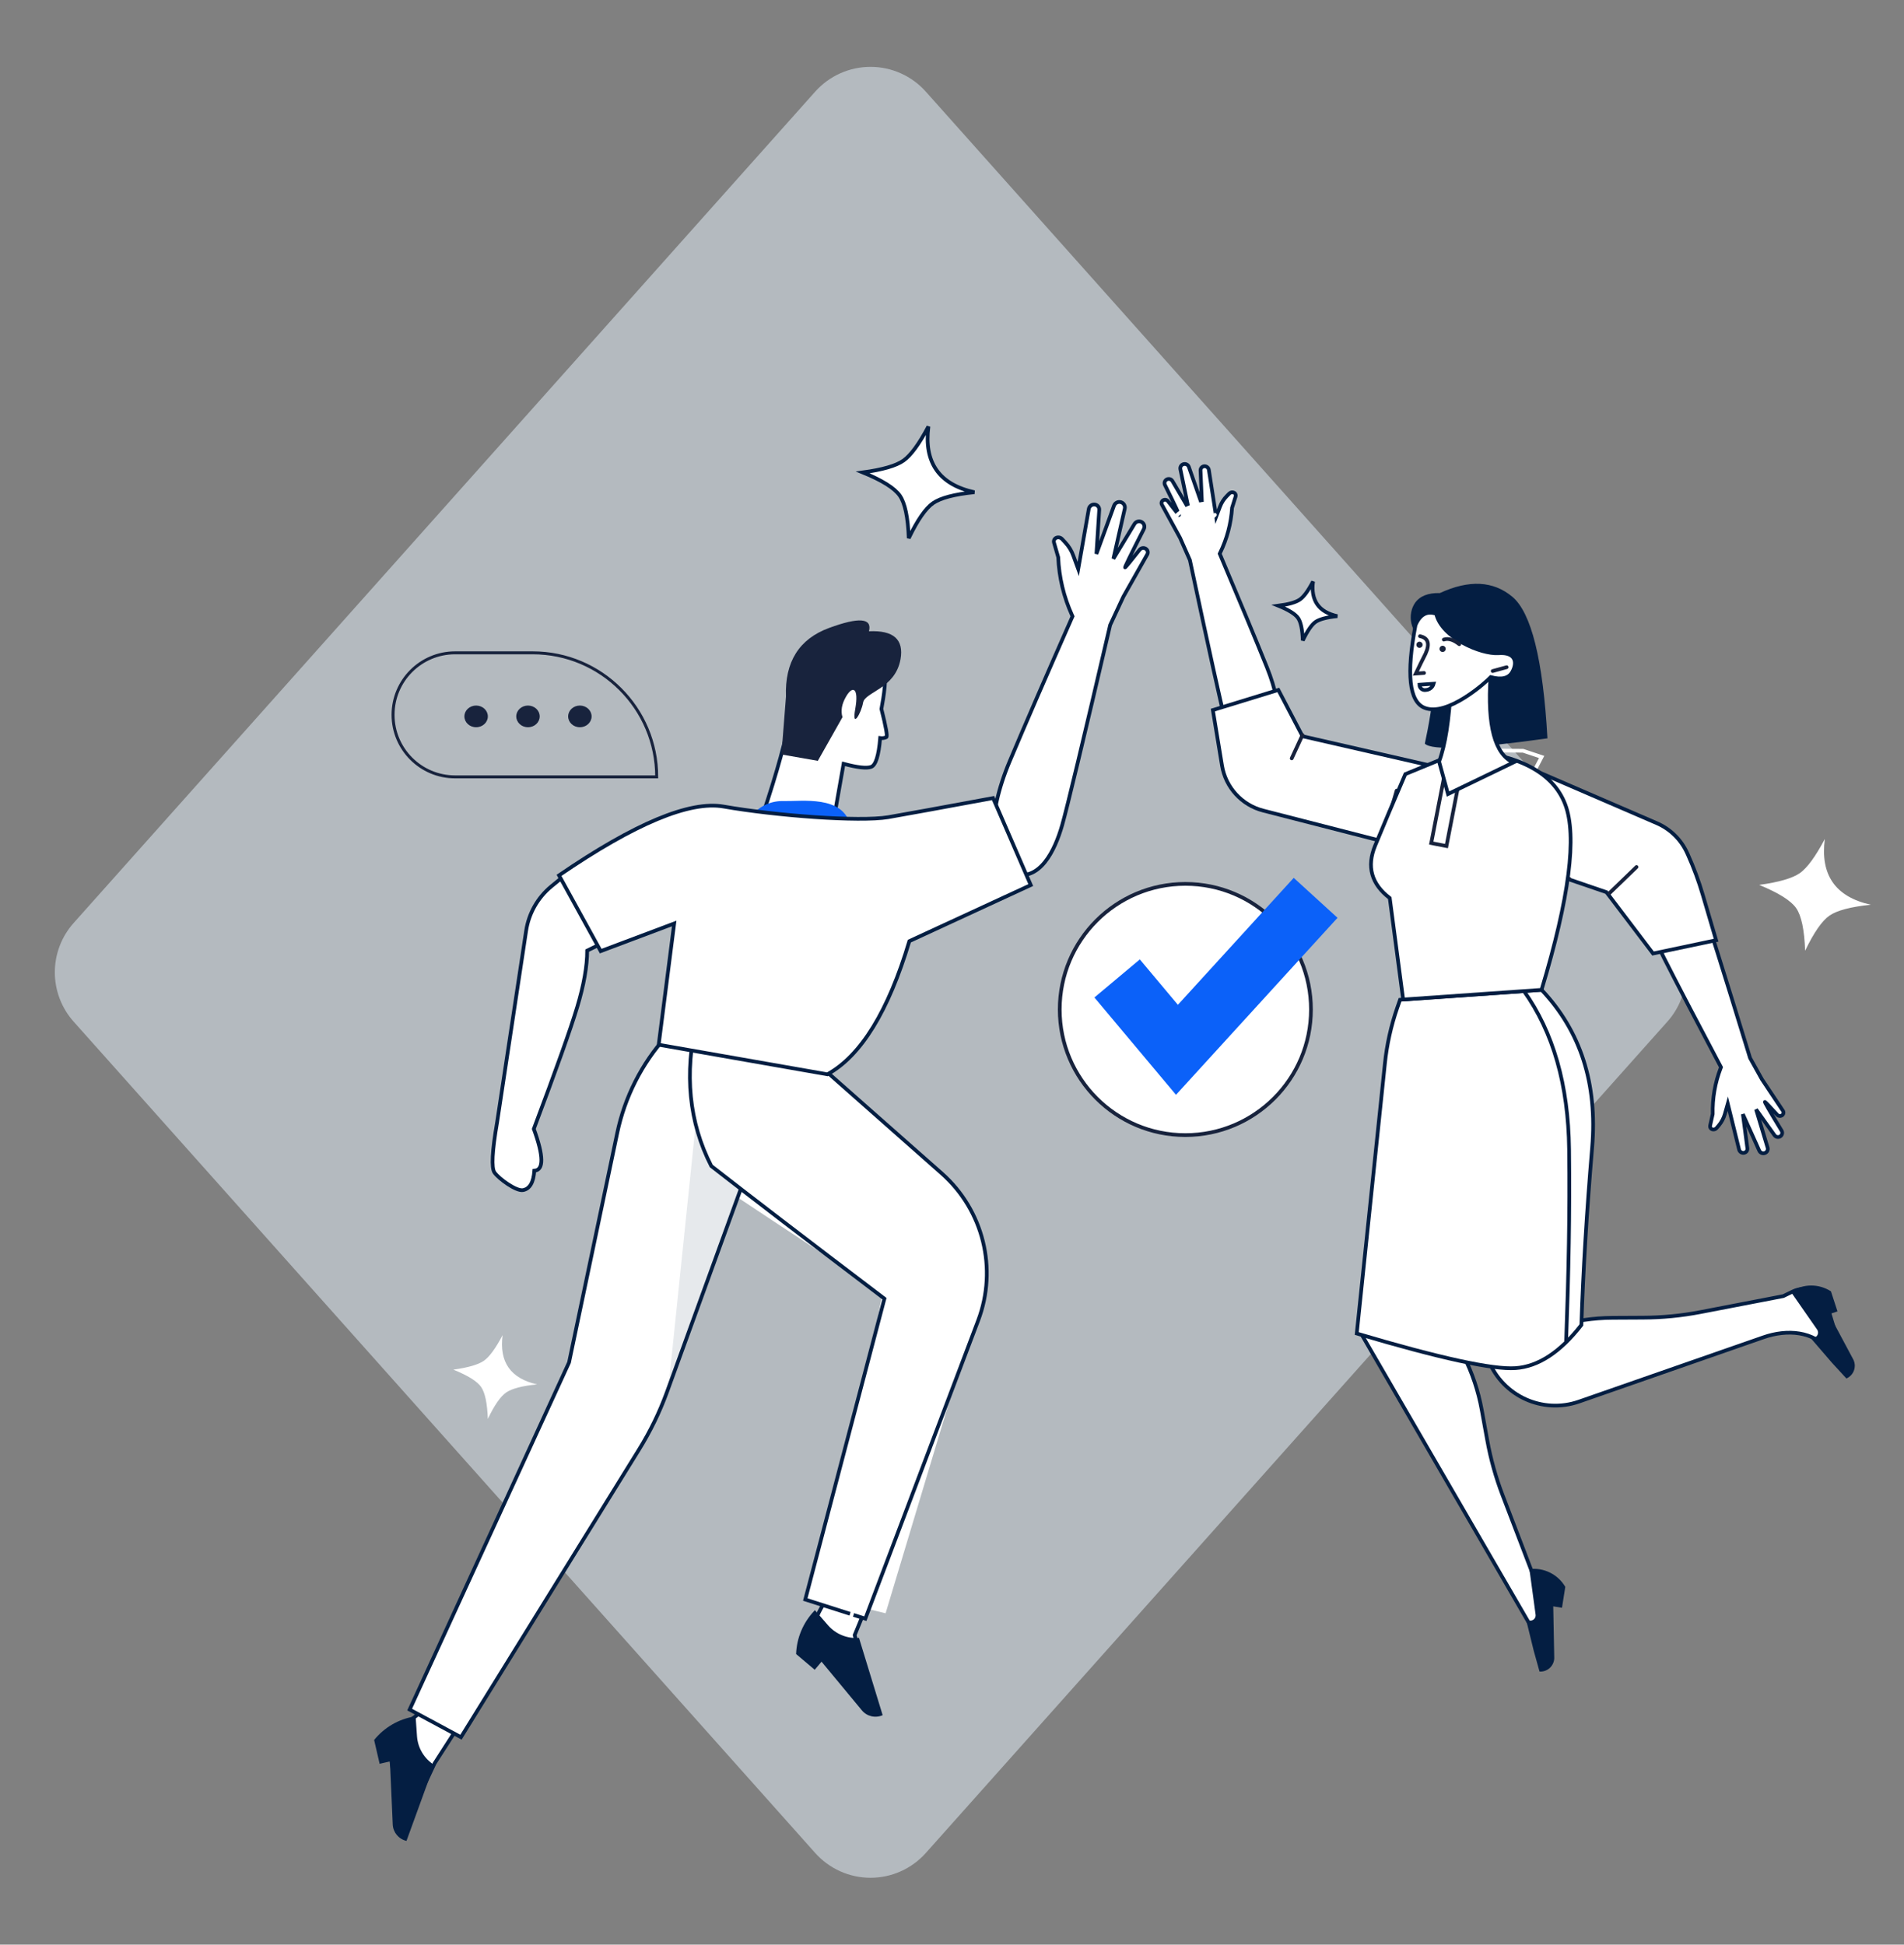<?xml version="1.0" encoding="utf-8"?>
<svg xmlns="http://www.w3.org/2000/svg" xmlns:xlink="http://www.w3.org/1999/xlink" width="514px" height="525px" viewBox="0 0 514 525" version="1.1">
  <rect x="0" y="0" width="514" height="525" fill="#808080" stroke="none"/>
  <g id="illseo_ill_02" transform="translate(8 8)">
    <path d="M241.925 16.733L442.126 241.188Q442.429 241.528 442.717 241.881Q443.004 242.234 443.275 242.6Q443.546 242.966 443.8 243.344Q444.054 243.722 444.29 244.111Q444.527 244.5 444.745 244.899Q444.964 245.298 445.164 245.707Q445.364 246.116 445.546 246.534Q445.727 246.951 445.889 247.377Q446.051 247.802 446.194 248.235Q446.336 248.667 446.459 249.105Q446.582 249.544 446.685 249.987Q446.787 250.431 446.87 250.879Q446.952 251.326 447.014 251.777Q447.076 252.228 447.118 252.682Q447.159 253.135 447.18 253.59Q447.201 254.045 447.201 254.5Q447.201 254.955 447.18 255.41Q447.159 255.865 447.118 256.318Q447.076 256.772 447.014 257.223Q446.952 257.674 446.87 258.121Q446.787 258.569 446.685 259.013Q446.582 259.456 446.459 259.895Q446.336 260.333 446.194 260.765Q446.051 261.198 445.889 261.623Q445.727 262.049 445.546 262.466Q445.364 262.884 445.164 263.293Q444.964 263.702 444.745 264.101Q444.527 264.5 444.29 264.889Q444.054 265.278 443.8 265.656Q443.546 266.034 443.275 266.4Q443.004 266.766 442.717 267.119Q442.429 267.472 442.126 267.812L241.925 492.267Q241.574 492.66 241.203 493.034Q240.833 493.408 240.443 493.762Q240.053 494.116 239.645 494.449Q239.237 494.782 238.812 495.093Q238.387 495.404 237.946 495.692Q237.506 495.981 237.05 496.245Q236.595 496.51 236.126 496.75Q235.658 496.991 235.177 497.206Q234.697 497.421 234.205 497.611Q233.714 497.801 233.213 497.964Q232.713 498.128 232.204 498.265Q231.696 498.402 231.181 498.512Q230.666 498.622 230.146 498.705Q229.626 498.788 229.102 498.843Q228.578 498.899 228.053 498.926Q227.527 498.954 227 498.954Q226.473 498.954 225.947 498.926Q225.422 498.899 224.898 498.843Q224.374 498.788 223.854 498.705Q223.334 498.622 222.819 498.512Q222.304 498.402 221.796 498.265Q221.287 498.128 220.787 497.964Q220.286 497.801 219.795 497.611Q219.303 497.421 218.823 497.206Q218.342 496.991 217.874 496.75Q217.405 496.51 216.95 496.245Q216.494 495.981 216.054 495.692Q215.613 495.404 215.188 495.093Q214.763 494.782 214.355 494.449Q213.947 494.116 213.557 493.762Q213.167 493.408 212.797 493.034Q212.426 492.66 212.075 492.267L11.874 267.812Q11.571 267.472 11.283 267.119Q10.996 266.766 10.725 266.4Q10.454 266.034 10.2 265.656Q9.946 265.278 9.71 264.889Q9.473 264.5 9.255 264.101Q9.036 263.702 8.836 263.293Q8.636 262.884 8.454 262.466Q8.273 262.049 8.111 261.623Q7.949 261.198 7.806 260.765Q7.664 260.333 7.541 259.895Q7.418 259.456 7.315 259.013Q7.212 258.569 7.13 258.121Q7.048 257.674 6.986 257.223Q6.924 256.772 6.882 256.318Q6.841 255.865 6.82 255.41Q6.799 254.955 6.799 254.5Q6.799 254.045 6.82 253.59Q6.841 253.135 6.882 252.682Q6.924 252.228 6.986 251.777Q7.048 251.326 7.13 250.879Q7.212 250.431 7.315 249.987Q7.418 249.544 7.541 249.105Q7.664 248.667 7.806 248.235Q7.949 247.802 8.111 247.377Q8.273 246.951 8.454 246.534Q8.636 246.116 8.836 245.707Q9.036 245.298 9.255 244.899Q9.473 244.5 9.71 244.111Q9.946 243.722 10.2 243.344Q10.454 242.966 10.725 242.6Q10.996 242.234 11.283 241.881Q11.571 241.528 11.874 241.188L212.075 16.733Q212.426 16.34 212.797 15.966Q213.167 15.592 213.557 15.238Q213.947 14.884 214.355 14.551Q214.763 14.218 215.188 13.907Q215.613 13.596 216.054 13.308Q216.494 13.019 216.95 12.755Q217.405 12.49 217.874 12.25Q218.342 12.009 218.823 11.794Q219.303 11.579 219.795 11.389Q220.286 11.199 220.786 11.036Q221.287 10.872 221.796 10.735Q222.304 10.598 222.819 10.488Q223.334 10.378 223.854 10.295Q224.374 10.212 224.898 10.157Q225.422 10.101 225.947 10.074Q226.473 10.046 227 10.046Q227.527 10.046 228.053 10.074Q228.578 10.101 229.102 10.157Q229.626 10.212 230.146 10.295Q230.666 10.378 231.181 10.488Q231.696 10.598 232.204 10.735Q232.713 10.872 233.214 11.036Q233.714 11.199 234.205 11.389Q234.697 11.579 235.177 11.794Q235.658 12.009 236.126 12.25Q236.595 12.49 237.05 12.755Q237.506 13.019 237.946 13.308Q238.387 13.596 238.812 13.907Q239.237 14.218 239.645 14.551Q240.053 14.884 240.443 15.238Q240.833 15.592 241.203 15.966Q241.574 16.34 241.925 16.733L241.925 16.733Z" id="Polygon-Copy-9" fill="#E9F5FE" fill-opacity="0.5" fill-rule="evenodd" stroke="none"/>
    <g id="Illustration" transform="translate(93 107.145)">
      <g id="mask-6-2" transform="translate(80.499 162.308)">
        <path d="M34.425 9.621L69.785 36.734C81.655 45.842 86.655 61.342 82.345 75.669L57.577 158.096L41.073 154.06L56.748 71.583C34.19 56.824 17.815 46 7.622 39.112C0.772 27.774 -1.461 14.737 0.923 0L34.425 9.621Z" transform="matrix(1 0 0 1 0 -4.759659E-14)" id="path-5-2" fill="#FFFFFF" fill-rule="evenodd" stroke="none"/>
      </g>
      <g id="mask-2-3" transform="translate(265.266 152.092)">
        <path d="M49.896 0C60.447 11.164 64.996 25.349 63.545 42.553C62.093 59.757 61.125 75.734 60.639 90.482C54.934 97.811 49.012 101.691 42.871 102.121C36.731 102.55 22.44 99.436 0 92.776L7.595 19.928C8.122 14.778 9.246 9.706 10.944 4.815L11.689 2.679L49.896 0Z" transform="matrix(1 0 0 1 4.759659E-14 0)" id="path-1-2" fill="#FFFFFF" fill-rule="evenodd" stroke="none"/>
      </g>
      <g id="Page-1">
        <g id="Desktop-HD">
          <g id="Your-CV-is-accepted-successfully">
            <g id="Group-13" transform="translate(5.108 61.1)">
              <path d="M37.68 1.18991e-14L16.747 1.18991e-14C7.498 1.18991e-14 7.43697e-16 7.498 0 16.747L0 16.747C8.92436e-15 25.995 7.498 33.493 16.747 33.493L71.173 33.493C71.173 14.995 56.178 0 37.68 0L37.68 1.18991e-14Z" transform="matrix(1 0 0 1 1.4873935E-15 0)" id="Path" fill="none" fill-rule="evenodd" stroke="#18233D" stroke-width="0.8" stroke-linecap="round"/>
              <g id="Group-3" transform="translate(19.259 14.235)">
                <path d="M3.165 5.861C4.913 5.861 6.33 4.549 6.33 2.931C6.33 1.312 4.913 0 3.165 0C1.417 0 0 1.312 0 2.931C0 4.549 1.417 5.861 3.165 5.861Z" transform="translate(28.009 0)" id="Oval" fill="#18233D" stroke="none"/>
                <path d="M3.165 5.861C4.913 5.861 6.33 4.549 6.33 2.931C6.33 1.312 4.913 0 3.165 0C1.417 0 0 1.312 0 2.931C0 4.549 1.417 5.861 3.165 5.861Z" transform="translate(14 0)" id="Oval" fill="#18233D" stroke="none"/>
                <path d="M3.165 5.861C4.913 5.861 6.33 4.549 6.33 2.931C6.33 1.312 4.913 0 3.165 0C1.417 0 0 1.312 0 2.931C0 4.549 1.417 5.861 3.165 5.861Z" transform="matrix(1 0 0 1 -2.974787E-15 0)" id="Oval" fill="#18233D" stroke="none"/>
              </g>
            </g>
            <g id="Group-5" transform="translate(185.083 123.481)">
              <path d="M33.912 67.824C52.641 67.824 67.824 52.641 67.824 33.912C67.824 15.183 52.641 0 33.912 0C15.183 0 0 15.183 0 33.912C0 52.641 15.183 67.824 33.912 67.824Z" id="Oval" fill="#FFFFFF" stroke="#18233D" stroke-width="1" stroke-linecap="round"/>
              <path d="M0 21.762L16.152 41.029L53.589 0" transform="translate(15.491 3.768)" id="Path-210" fill="none" fill-rule="evenodd" stroke="#0B61F9" stroke-width="16"/>
            </g>
            <g id="Group-6" transform="translate(212.553 10.121)">
              <g id="Group-14" transform="translate(88.307 221.797)">
                <path d="M0.017 19.338L4.095 16.659C12.833 10.915 23.053 7.834 33.51 7.792L41.716 7.75C46.912 7.73 52.095 7.226 57.198 6.243L79.563 1.93L82.15 0.674C85.478 -0.941 89.485 0.446 91.101 3.772C91.293 4.164 91.444 4.573 91.553 4.995L96.051 19.965L91.989 16.659C87.787 11.327 80.581 10.823 74.171 13.059L24.383 30.416C14.601 33.821 3.87 28.945 0 19.338L0.017 19.338Z" transform="translate(0 0.922)" id="Path-20" fill="#FFFFFF" fill-rule="evenodd" stroke="#041E42" stroke-width="1"/>
                <path d="M0 1.688L7.084 11.87C7.498 12.446 7.426 13.239 6.914 13.729C6.402 14.22 5.607 14.259 5.049 13.821L11.086 20.83L15.005 25.092C16.905 24.268 17.779 22.06 16.956 20.16C16.916 20.068 16.872 19.979 16.822 19.892L10.324 7.725L12.593 6.989L10.827 1.563C7.536 -0.554 3.304 -0.518 0.05 1.655L0 1.688Z" transform="translate(81.589 0)" id="Path-26" fill="#041E42" fill-rule="evenodd" stroke="none"/>
              </g>
              <path d="M15.708 0L19.058 3.55C26.233 11.155 31.042 20.683 32.899 30.973L34.364 39.045C35.286 44.161 36.688 49.179 38.551 54.033L46.681 75.309L49.151 78.726C51.306 81.722 50.633 85.896 47.644 88.062L47.552 88.12L46.053 89.167L0 9.755L15.708 0Z" transform="translate(53.567 224.465)" id="Path" fill="#FFFFFF" fill-rule="evenodd" stroke="#041E42" stroke-width="1"/>
              <path d="M1.022 0.075L2.696 12.367C2.749 12.741 2.65 13.121 2.422 13.423C2.195 13.724 1.856 13.923 1.482 13.975C0.868 14.056 0.272 13.735 0 13.179L0 13.179L2.202 22.164L3.76 27.74L3.76 27.74C4.751 27.802 5.727 27.467 6.471 26.809C7.216 26.151 7.668 25.224 7.729 24.232C7.729 24.131 7.729 24.031 7.729 23.931L7.461 10.14L9.822 10.517L10.709 4.873L10.709 4.873C8.732 1.499 4.948 -0.387 1.063 0.067L1.022 0.075Z" transform="translate(98.297 298.276)" id="Path" fill="#041E42" fill-rule="evenodd" stroke="none"/>
              <g id="Path-224" transform="translate(52.713 141.972)">
                <g id="Mask-3">
                  <path d="M49.896 0C60.447 11.164 64.996 25.349 63.545 42.553C62.093 59.757 61.125 75.734 60.639 90.482C54.934 97.811 49.012 101.691 42.871 102.121C36.731 102.55 22.44 99.436 0 92.776L7.595 19.928C8.122 14.778 9.246 9.706 10.944 4.815L11.689 2.679L49.896 0Z" id="Path" fill="#FFFFFF" fill-rule="evenodd" stroke="#041E42" stroke-width="1"/>
                </g>
                <path d="M0 0C7.921 11.12 11.985 25.354 12.191 42.704C12.398 60.053 12.071 75.829 11.39 94.714" transform="translate(45.132 0.327)" id="Path" fill="none" fill-rule="evenodd" stroke="#041E42" stroke-width="1"/>
              </g>
              <path d="M22.114 0.126L27.138 1.8L18.681 17.944L11.354 6.9L0 11.664L4.923 0L22.114 0.126Z" transform="translate(75.488 77.296)" id="Path-185" fill="none" fill-rule="evenodd" stroke="#FFFFFF" stroke-width="1" stroke-linecap="round"/>
              <path d="M16.976 68.245C18.433 73.679 21.489 80.168 27.166 78.644C32.843 77.121 33.186 66.612 28.472 54.906C25.324 47.091 21.073 36.862 15.72 24.218L15.828 23.992C17.684 20.182 18.779 16.047 19.052 11.817L19.052 11.817L20.015 8.753C20.144 8.342 19.942 7.901 19.546 7.731L19.546 7.731C19.127 7.547 18.637 7.64 18.315 7.966L17.629 8.661C16.825 9.474 16.2 10.447 15.795 11.516L14.757 14.246L12.789 1.594C12.691 0.998 12.161 0.572 11.558 0.605L11.558 0.605C10.965 0.646 10.512 1.151 10.537 1.744L10.938 11.005L7.396 0.815C7.193 0.211 6.553 -0.127 5.94 0.044L5.94 0.044C5.336 0.212 4.968 0.822 5.102 1.434L7.296 11.985L2.959 4.608C2.648 4.074 1.971 3.882 1.426 4.173L1.426 4.173C0.884 4.452 0.664 5.114 0.932 5.663C3.695 11.245 4.96 13.947 4.725 13.768C4.499 13.576 3.511 12.328 1.745 10.042L1.745 10.042C1.437 9.65 0.89 9.54 0.455 9.783L0.455 9.783C0.028 10.021 -0.126 10.56 0.112 10.988L5.01 19.939L7.664 25.943C12.9 50.521 16.004 64.622 16.976 68.245Z" id="Path-112" fill="#FFFFFF" fill-rule="evenodd" stroke="#041E42" stroke-width="1"/>
              <path d="M4.338 0C1.084 2.914 -0.339 5.127 0.068 6.64" transform="translate(10.083 13.726)" id="Path-113" fill="none" fill-rule="evenodd" stroke="#FFFFFF" stroke-width="1" stroke-linecap="round"/>
              <path d="M0 3.433C1.926 1.518 4.647 0.374 8.164 0" transform="translate(3.913 10.62)" id="Path-114" fill="none" fill-rule="evenodd" stroke="#FFFFFF" stroke-width="1" stroke-linecap="round"/>
              <path d="M14.899 9.858C12.982 4.566 9.365 -1.621 3.847 0.388C-1.671 2.398 -1.11 12.898 4.617 24.143C8.43 31.646 13.554 41.468 19.99 53.609L19.907 53.843C18.388 57.8 17.657 62.015 17.755 66.252L17.755 66.252L17.06 69.384C16.959 69.807 17.2 70.236 17.612 70.372L17.612 70.372C18.048 70.512 18.526 70.373 18.818 70.02L19.446 69.275C20.175 68.393 20.714 67.37 21.029 66.269L21.824 63.464L24.889 75.89C25.051 76.459 25.611 76.818 26.195 76.727L26.195 76.727C26.782 76.637 27.191 76.095 27.116 75.505L25.902 66.294L30.323 76.141C30.583 76.718 31.244 76.996 31.838 76.778L31.838 76.778C32.431 76.564 32.755 75.925 32.575 75.321L29.469 65.005L34.434 71.971C34.792 72.474 35.481 72.606 36 72.273L36 72.273C36.515 71.943 36.672 71.262 36.352 70.74C33.108 65.398 31.615 62.817 31.872 62.995C32.129 63.174 33.226 64.327 35.163 66.453L35.163 66.453C35.505 66.82 36.064 66.88 36.477 66.596L36.477 66.596C36.872 66.318 36.976 65.777 36.712 65.373L31.051 56.883L27.844 51.13C20.498 27.155 16.183 13.398 14.899 9.858Z" transform="translate(131.05 109.246)" id="Path" fill="#FFFFFF" fill-rule="evenodd" stroke="#041E42" stroke-width="1"/>
              <path d="M0 24.341L25.882 33.2L38.442 49.746L55.473 46.154L51.839 33.803C50.77 30.177 49.458 26.627 47.912 23.177L47.694 22.692C46.058 19.041 43.112 16.137 39.438 14.553L5.736 0L0 24.341Z" transform="translate(94.253 82.412)" id="Path-196" fill="#FFFFFF" fill-rule="evenodd" stroke="#041E42" stroke-width="1"/>
              <path d="M0 7.067L7.318 0" transform="translate(120.921 108.805)" id="Path-11" fill="none" fill-rule="evenodd" stroke="#18233D" stroke-width="1" stroke-linecap="round"/>
              <path d="M6.854 12.811C1.116 10.366 -1.019 6.096 0.449 0" transform="translate(103.266 99.192)" id="Path-9" fill="none" fill-rule="evenodd" stroke="#18233D" stroke-width="1" stroke-linecap="round"/>
              <g id="Group-19" transform="translate(13.869 61.002)">
                <path d="M24.207 12.501L17.676 0L0 5.434L2.47 20.422C3.439 26.316 7.797 31.082 13.582 32.572L46.17 40.945L57.432 20.113L24.207 12.501Z" id="Path-197" fill="#FFFFFF" fill-rule="evenodd" stroke="#041E42" stroke-width="1"/>
                <path d="M2.906 0L0 6.288" transform="translate(21.285 12.183)" id="Path-10" fill="none" fill-rule="evenodd" stroke="#18233D" stroke-width="1" stroke-linecap="round"/>
                <path d="M0 14.235L4.103 0" transform="translate(45.509 27.18)" id="Path-215" fill="none" fill-rule="evenodd" stroke="#18233D" stroke-width="1" stroke-linecap="round"/>
              </g>
              <path d="M52.427 14.645C55.675 23.141 53.549 39.837 46.046 64.734L8.685 67.346L5.067 39.957C0.11 36.167 -1.21 31.458 1.107 25.832C3.423 20.205 6.145 13.757 9.271 6.489L25.063 0C40.062 1.262 49.183 6.143 52.427 14.645Z" transform="translate(56.555 77.238)" id="Path-188" fill="#FFFFFF" fill-rule="evenodd" stroke="#041E42" stroke-width="1"/>
              <path d="M0 0L20.096 3.71848e-15L20.096 4.187L0 4.187L0 0Z" transform="matrix(0.191 -0.982 0.982 0.191 72.82 102.349)" id="Rectangle" fill="none" fill-rule="evenodd" stroke="#18233D" stroke-width="1" stroke-linecap="round"/>
              <g id="Group" transform="translate(3.913 10.62)">
                <g id="Group-2"/>
              </g>
              <path d="M36.912 41.727C35.723 20.515 32.555 7.765 27.408 3.478C22.261 -0.809 15.744 -1.133 7.857 2.507C4.691 2.423 2.459 3.311 1.158 5.169C-0.768 7.949 -0.801 13.459 5.06 16.356C8.083 17.847 5.897 33.689 3.812 43.151C5.626 45.043 16.66 44.569 36.912 41.727Z" transform="translate(67.28 32.346)" id="Path-5-3" fill="#041E42" fill-rule="evenodd" stroke="none"/>
              <path d="M13.883 0C13.007 13.168 15.061 20.869 20.046 23.102L2.412 31.617L0 22.851C1.675 18.424 2.735 11.603 3.182 2.386L13.883 0Z" transform="translate(74.935 57.485)" id="Path-2" fill="#FFFFFF" fill-rule="evenodd" stroke="#041E42" stroke-width="1"/>
              <path d="M1.432 3.31C-1.085 16.534 -0.284 23.986 3.836 25.666C10.015 28.178 20.507 18.708 21.738 17.385C24.663 18.167 26.597 17.712 27.54 16.02C28.964 13.508 28.545 10.603 23.831 10.938C19.117 11.273 8.516 6.751 7.017 0.304C4.55 -0.567 2.688 0.435 1.432 3.31Z" transform="translate(67.148 40.15)" id="Path" fill="#FFFFFF" fill-rule="evenodd" stroke="#041E42" stroke-width="1"/>
              <path d="M1.122 0C3.355 0.458 3.854 2.04 2.621 4.748C1.733 6.506 0.854 8.29 0 10.09L2.227 9.931" transform="translate(68.655 46.491)" id="Path-4" fill="none" fill-rule="evenodd" stroke="#18233D" stroke-width="1" stroke-linecap="round"/>
              <path d="M3.776 0L0 1.038" transform="translate(89.404 54.864)" id="Path-6" fill="none" fill-rule="evenodd" stroke="#18233D" stroke-width="1" stroke-linecap="round"/>
              <path d="M4.187 1.406C2.646 0.2 1.248 -0.269 0 0.15" transform="translate(76.208 47.254)" id="Path-7" fill="none" fill-rule="evenodd" stroke="#18233D" stroke-width="1" stroke-linecap="round"/>
              <path d="M0.837 1.675C1.3 1.675 1.675 1.3 1.675 0.837C1.675 0.375 1.3 0 0.837 0C0.375 0 0 0.375 0 0.837C0 1.3 0.375 1.675 0.837 1.675Z" transform="translate(75.053 49.078)" id="Oval" fill="#18233D" stroke="none"/>
              <path d="M0.837 1.675C1.3 1.675 1.675 1.3 1.675 0.837C1.675 0.375 1.3 0 0.837 0C0.375 0 0 0.375 0 0.837C0 1.3 0.375 1.675 0.837 1.675Z" transform="translate(68.814 47.973)" id="Oval" fill="#18233D" stroke="none"/>
              <path d="M3.835 1.18991e-14L0 0.268C0.004 0.702 0.201 1.111 0.538 1.385C0.875 1.659 1.316 1.768 1.742 1.683C2.73 1.634 3.575 0.955 3.835 0L3.835 1.18991e-14Z" transform="translate(69.635 59.327)" id="Path-8" fill="#FFFFFF" fill-rule="evenodd" stroke="#041E42" stroke-width="1"/>
            </g>
            <path d="M0 6.548C2.791 6.174 4.723 5.616 5.794 4.873C6.866 4.131 8.052 2.506 9.353 0C9.018 2.512 9.403 4.614 10.492 6.179C11.58 7.745 13.389 8.8 15.909 9.361C13.046 9.646 11.086 10.199 10.048 10.902C9.01 11.605 7.829 13.322 6.581 15.926C6.475 12.945 6.048 10.921 5.3 9.855C4.552 8.789 2.786 7.687 0 6.548Z" transform="translate(244.115 41.841)" id="Path" fill="#FFFFFF" fill-rule="evenodd" stroke="#041E42" stroke-width="1"/>
            <path d="M0 12.393C5.337 11.667 8.996 10.606 10.977 9.211C12.959 7.815 15.209 4.745 17.726 0C17.09 4.845 17.807 8.753 19.878 11.723C21.949 14.692 25.371 16.699 30.144 17.743C24.724 18.301 21.003 19.281 18.982 20.682C16.962 22.083 14.771 25.243 12.409 30.161C12.208 24.511 11.399 20.674 9.981 18.647C8.563 16.621 5.236 14.536 0 12.393Z" transform="translate(131.913 0)" id="Path" fill="#FFFFFF" fill-rule="evenodd" stroke="#041E42" stroke-width="1"/>
            <path d="M0 12.393C5.337 11.661 8.996 10.601 10.977 9.211C12.959 7.821 15.209 4.75 17.726 0C17.09 4.851 17.807 8.758 19.878 11.723C21.949 14.687 25.371 16.694 30.144 17.743C24.724 18.301 21.003 19.281 18.982 20.682C16.962 22.083 14.771 25.243 12.409 30.161C12.208 24.511 11.399 20.674 9.981 18.647C8.563 16.621 5.236 14.536 0 12.393Z" transform="translate(373.9 111.365)" id="Path" fill="#FFFFFF" fill-rule="evenodd" stroke="none"/>
            <path d="M0 9.311C3.997 8.753 6.74 7.957 8.231 6.925C9.721 5.892 11.41 3.584 13.297 0C12.817 3.634 13.355 6.559 14.913 8.775C16.47 10.991 19.035 12.498 22.608 13.297C18.55 13.699 15.758 14.433 14.235 15.499C12.711 16.565 11.069 18.935 9.311 22.608C9.155 18.371 8.546 15.493 7.486 13.975C6.425 12.457 3.93 10.902 0 9.311Z" transform="translate(21.385 245.312)" id="Path" fill="#FFFFFF" fill-rule="evenodd" stroke="none"/>
            <g id="Group-7" transform="translate(0 20.369)">
              <g id="Group-9" transform="translate(113.918 294.508)">
                <path d="M13.135 5.987L10.899 11.421L15.672 29.733L4.485 20.33C-0.186 16.41 -1.365 9.7 1.689 4.421L4.201 0" transform="translate(4.909 0)" id="Path-44" fill="#FFFFFF" fill-rule="evenodd" stroke="#041E42" stroke-width="1"/>
                <path d="M5.066 0L8.599 4.069C10.691 6.471 13.798 7.738 16.973 7.486L16.973 7.486L23.361 28.352L23.361 28.352C21.41 29.227 19.115 28.693 17.751 27.046L6.866 13.908L5.024 16.093L0 11.848L0 11.848C0.15 7.517 1.877 3.39 4.856 0.243L5.066 0Z" transform="translate(0 4.681)" id="Path" fill="#041E42" fill-rule="evenodd" stroke="none"/>
              </g>
              <path d="M18.961 10.115L11.676 21.452L3.864 38.082L0.322 22.742C-0.828 17.758 1.159 12.575 5.346 9.638C5.765 9.345 6.183 9.043 6.56 8.733C9.742 6.053 12.715 3.133 15.453 0" transform="translate(4.643 319.1)" id="Path" fill="#FFFFFF" fill-rule="evenodd" stroke="#041E42" stroke-width="1"/>
              <path d="M11.195 0L11.572 5.376C11.786 8.552 13.504 11.436 16.194 13.138L16.194 13.138L8.733 33.652L8.733 33.652C6.643 33.18 5.126 31.371 5.024 29.231L4.27 12.191L1.482 12.836L0 6.406L0 6.406C2.727 3.026 6.601 0.767 10.885 0.059L11.195 0Z" transform="translate(0 327.834)" id="Path" fill="#041E42" fill-rule="evenodd" stroke="none"/>
              <path d="M101.961 6.59L69.431 96.109C67.457 101.511 64.932 106.697 61.895 111.582L13.858 189.194L0 181.742L43.03 88.028L56.042 26.066C58.077 16.366 62.635 7.375 69.255 0L69.255 0L101.961 6.59Z" transform="translate(9.587 144.291)" id="Path" fill="#FFFFFF" fill-rule="evenodd" stroke="#041E42" stroke-width="1"/>
              <g id="Path-227" transform="translate(85.242 139.837)">
                <path d="M34.588 11.932L67.989 41.439C79.203 51.35 83.116 67.165 77.819 81.162L47.357 161.655L31.146 156.48L52.515 75.259C31.046 58.959 15.466 47.022 5.775 39.447C-0.248 27.663 -1.56 14.514 1.84 0L34.588 11.932Z" id="Path" fill="#FFFFFF" fill-rule="evenodd" stroke="#041E42" stroke-width="1"/>
                <path d="M0 0L37.914 40.786C44.274 47.631 46.465 57.365 43.65 66.275L16.412 152.578" transform="translate(26.306 11.044)" id="Path" fill="none" fill-rule="evenodd" stroke="#FFFFFF" stroke-width="1"/>
              </g>
              <g id="Group-4" transform="translate(104.934 31.985)">
                <path d="M0 44.422C3.868 32.828 6.38 23.721 7.536 17.1C9.286 7.178 10.684 -0.659 21.662 0.044C27.732 0.429 31.433 0.881 32.614 4.281C33.569 7.069 32.614 12.579 32.011 15.861C33.234 20.726 33.686 23.263 33.351 23.472C32.829 23.717 32.246 23.802 31.676 23.715C31.285 28.46 30.473 31.056 29.239 31.502C28.006 31.949 25.525 31.67 21.796 30.665L18.781 47.78C18.256 50.845 11.996 49.725 0 44.422Z" transform="translate(0 8.04)" id="Path-216" fill="#FFFFFF" fill-rule="evenodd" stroke="#041E42" stroke-width="1"/>
                <path d="M0 36.185L9.822 37.91L16.479 26.12C15.954 24.401 16.283 22.534 17.467 20.519C19.25 17.479 20.933 18.216 19.928 23.868C18.924 29.52 21.536 25.107 22.038 22.193C22.541 19.279 30.713 18.484 32.145 10.471C33.083 5.128 30.241 2.616 23.621 2.935C24.548 -0.649 20.961 -0.951 12.861 2.03C4.762 5.011 0.882 11.188 1.222 20.56L0 36.185Z" transform="translate(5.024 0)" id="Path-217" fill="#18233D" fill-rule="evenodd" stroke="none"/>
              </g>
              <path d="M0 3.685C2.111 1.291 5.184 -0.03 8.373 0.085C13.397 0.185 24.241 -1.506 26.326 6.499L0 3.685Z" transform="translate(102.196 80.67)" id="Path-218" fill="#0B61F9" fill-rule="evenodd" stroke="none"/>
              <path d="M18.692 87.261C16.708 94.211 12.664 102.467 5.538 100.424C-1.588 98.381 -1.747 84.9 4.541 69.987C8.728 60.039 14.38 47.002 21.497 30.875L21.38 30.616C19.129 25.676 17.855 20.348 17.629 14.924L17.629 14.924L16.49 10.98C16.34 10.451 16.605 9.893 17.11 9.674L17.11 9.674C17.648 9.453 18.267 9.586 18.667 10.009L19.504 10.905C20.5 11.96 21.262 13.212 21.74 14.581L23.03 18.106L25.877 1.912C26.004 1.158 26.688 0.627 27.451 0.69L27.451 0.69C28.195 0.748 28.755 1.393 28.707 2.138L27.945 14.02L32.701 0.999C32.977 0.246 33.79 -0.164 34.56 0.062L34.56 0.062C35.321 0.285 35.773 1.065 35.59 1.837L32.525 15.335L38.219 5.94C38.624 5.276 39.479 5.047 40.161 5.421L40.161 5.421C40.838 5.796 41.094 6.642 40.739 7.33C37.099 14.48 35.425 17.927 35.715 17.671C36 17.419 37.298 15.845 39.592 12.931L39.592 12.931C39.989 12.414 40.714 12.284 41.267 12.63L41.267 12.63C41.792 12.949 41.97 13.627 41.669 14.162L35.221 25.567L31.654 33.22C24.341 64.62 20.021 82.633 18.692 87.261Z" transform="translate(167.044 0)" id="Path" fill="#FFFFFF" fill-rule="evenodd" stroke="#041E42" stroke-width="1"/>
              <path d="M19.514 0L15.804 3.039C12.158 6.065 9.756 10.328 9.055 15.013L1.218 66.735C-0.122 74.511 -0.356 79.016 0.515 80.249C1.695 81.924 6.376 85.341 8.218 84.997C10.06 84.654 11.048 82.912 11.274 79.755C13.853 79.582 13.806 75.823 11.132 68.477C17.161 52.473 21.068 41.501 22.855 35.561C24.641 29.622 25.537 24.548 25.542 20.339L36.344 15.013L19.514 0Z" transform="translate(31.974 100.792)" id="Path-219" fill="#FFFFFF" fill-rule="evenodd" stroke="#041E42" stroke-width="1"/>
              <path d="M0 20.866C20.47 6.866 35.291 0.675 44.462 2.294C58.219 4.714 81.079 6.481 88.907 5.158C94.127 4.248 103.55 2.529 117.176 0L127.349 23.487L94.576 38.626C88.905 57.572 81.528 69.557 72.446 74.581L26.903 66.593L31.09 33.861L11.254 41.322L0 20.866Z" transform="translate(49.913 79.943)" id="Path-214" fill="#FFFFFF" fill-rule="evenodd" stroke="#041E42" stroke-width="1"/>
            </g>
          </g>
        </g>
      </g>
      <path d="M0 67.756L7.009 0C8.143 3.732 9.395 6.573 11.393 9.639C16.122 14.118 18.956 16.169 18.956 16.169L0 67.756Z" transform="translate(79.625 190.014)" id="Path" fill="#041E42" fill-opacity="0.1" fill-rule="evenodd" stroke="none"/>
    </g>
  </g>
</svg>